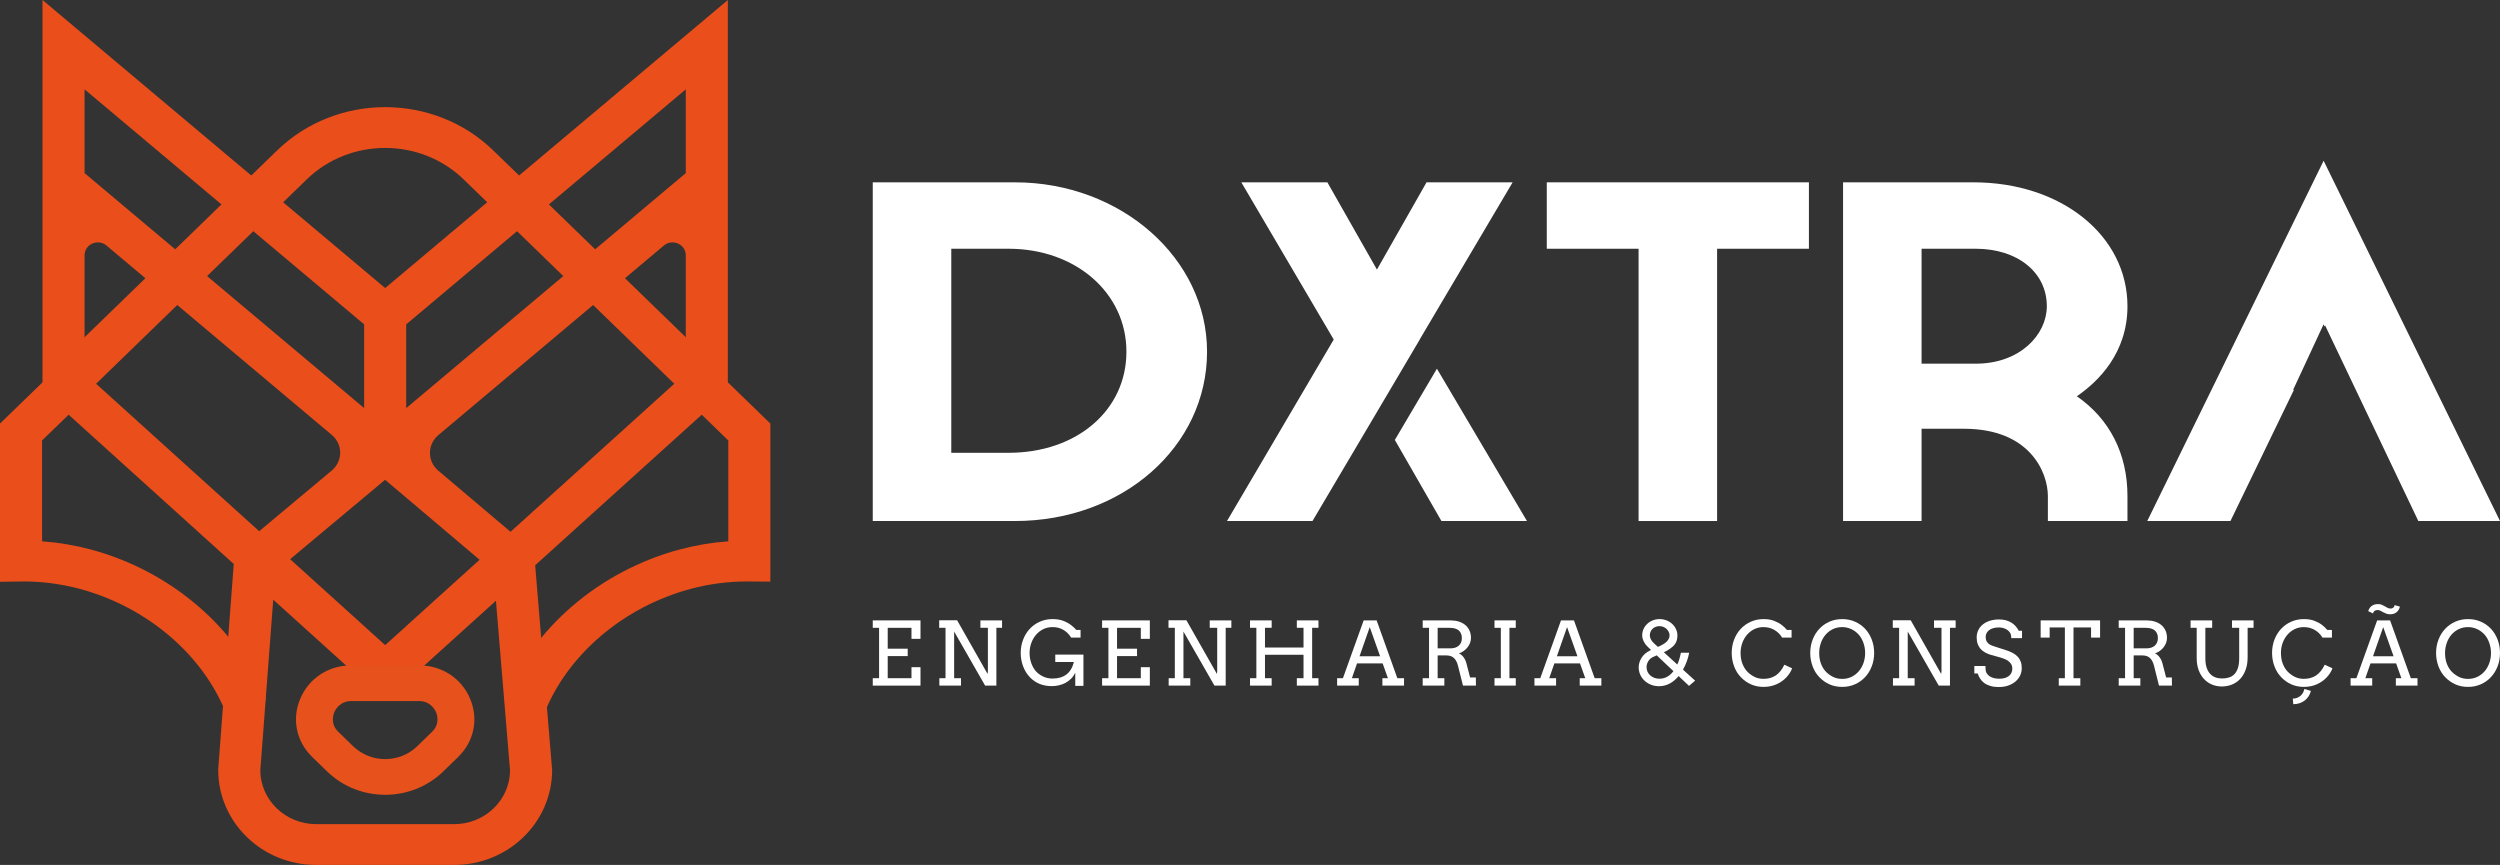 <svg xmlns="http://www.w3.org/2000/svg" width="211" height="73" viewBox="0 0 211 73" fill="none"><rect x="0" y="0" width="211" height="73" fill="#333333" stroke="none"/><path d="M60.762 31.62L60.949 31.438L41.642 12.707C36.606 7.821 28.411 7.821 23.376 12.707L4.071 31.436L4.258 31.619L0 35.749V49.103L1.801 49.078L1.956 49.074C3.571 49.074 5.173 49.284 6.72 49.698C12.419 51.226 17.169 55.284 19.114 60.29L22.437 59.075C20.098 53.058 14.438 48.193 7.665 46.378C6.321 46.019 4.943 45.786 3.55 45.687V37.176L6.955 33.873L6.768 33.691L25.887 15.143C29.539 11.6 35.48 11.6 39.132 15.143L58.251 33.691L58.063 33.873L61.468 37.176V45.687C60.074 45.787 58.695 46.02 57.352 46.379C50.582 48.195 44.923 53.059 42.585 59.075L45.908 60.29C47.852 55.285 52.601 51.227 58.298 49.699C59.841 49.286 61.441 49.075 63.085 49.075H63.099L65.019 49.09V35.749L60.762 31.62Z" fill="#E94E1B"></path><path d="M61.431 0L32.509 24.311L3.587 0V33.008L19.729 47.602L18.422 64.862L18.418 64.989C18.418 69.406 22.123 73 26.676 73H38.342C42.895 73 46.6 69.406 46.6 64.989L45.169 47.709L61.431 33.008V0ZM34.284 42.003L40.477 47.243L34.284 52.841V52.844L32.509 54.449L30.734 52.844V52.841L24.488 47.195L30.734 41.973L32.501 40.495L34.284 42.003ZM7.138 7.542L30.734 27.377V34.444L7.138 14.61V7.542ZM7.138 31.51V21.545C7.138 20.615 8.265 20.115 8.99 20.725L28.003 36.708C28.948 37.5 28.946 38.921 28 39.712L21.875 44.834L7.138 31.51ZM38.342 69.556H26.676C24.101 69.556 22.001 67.538 21.969 65.047L23.061 50.614L30.734 57.549L32.509 59.155L34.284 57.549L41.857 50.704L43.049 65.053C43.013 67.541 40.916 69.556 38.342 69.556ZM57.88 31.51L43.088 44.883L36.989 39.721C36.052 38.928 36.054 37.514 36.995 36.724L56.028 20.725C56.753 20.115 57.88 20.615 57.88 21.545V31.51ZM57.88 14.61L34.284 34.444V27.377L57.88 7.542V14.61Z" fill="#E94E1B"></path><path d="M85.663 15.389H73.661V43.974H85.663C94.753 43.974 101.875 37.696 101.875 29.681C101.875 21.8 94.602 15.389 85.663 15.389ZM80.288 20.994H85.126C90.794 20.994 95.07 24.729 95.07 29.681C95.07 34.627 90.887 38.216 85.126 38.216H80.288V20.994Z" fill="white"></path><path d="M130.548 20.994H138.296V43.974H144.923V20.994H152.672V15.388H130.548V20.994Z" fill="white"></path><path d="M179.558 25.845C179.558 19.884 173.974 15.389 166.571 15.389H155.554V43.974H162.181V36.187H165.764C171.362 36.187 172.841 39.906 172.841 41.873V43.974H179.558V41.873C179.558 38.299 178.055 35.362 175.286 33.444C177.107 32.197 179.558 29.786 179.558 25.845ZM172.752 25.845C172.752 28.229 170.507 30.695 166.75 30.695H162.181V20.994H166.75C170.284 20.994 172.752 22.989 172.752 25.845Z" fill="white"></path><path d="M193.61 32.898H193.542L196.109 27.373L196.194 27.559L196.239 27.465L204.108 43.974H211L196.114 13.566L181.229 43.974H188.25L193.61 32.898Z" fill="white"></path><path d="M110.773 43.974L116.293 34.64L119.824 28.663L119.819 28.656L127.666 15.389H120.399L116.214 22.752L112.03 15.389H104.768L112.567 28.656L103.559 43.974H110.773Z" fill="white"></path><path d="M117.724 37.13L121.656 43.973H128.875L121.276 31.119L117.724 37.13Z" fill="white"></path><path d="M73.661 52.361H77.69V53.919H76.929V52.988H74.923V54.75H76.611V55.374H74.923V57.24H76.929V56.311H77.69V57.866H73.661V57.24H74.195V52.988H73.661V52.361Z" fill="white"></path><path d="M82.747 52.361H84.573V52.988H84.094V57.866H83.144L80.529 53.302V57.24H81.108V57.866H79.282V57.24H79.802V52.988H79.268V52.353H80.782L83.349 56.874L83.378 56.7V52.988H82.747V52.361Z" fill="white"></path><path d="M90.752 57.887V56.784C90.658 56.974 90.54 57.141 90.399 57.282C90.259 57.424 90.101 57.541 89.929 57.633C89.755 57.725 89.57 57.794 89.374 57.839C89.177 57.886 88.978 57.909 88.774 57.909C88.409 57.909 88.071 57.849 87.761 57.729C87.453 57.609 87.172 57.419 86.921 57.157C86.671 56.896 86.479 56.586 86.347 56.228C86.215 55.87 86.148 55.495 86.148 55.106C86.148 54.714 86.215 54.343 86.347 53.995C86.479 53.646 86.664 53.342 86.903 53.084C87.141 52.825 87.426 52.621 87.756 52.473C88.087 52.325 88.444 52.251 88.83 52.251C89.186 52.251 89.492 52.302 89.749 52.401C90.004 52.5 90.223 52.621 90.405 52.762C90.587 52.903 90.732 53.039 90.841 53.167H91.2V53.814H90.403C90.237 53.537 90.018 53.319 89.745 53.16C89.471 53.001 89.165 52.922 88.826 52.928C88.542 52.928 88.281 52.987 88.044 53.105C87.806 53.223 87.603 53.384 87.433 53.585C87.263 53.786 87.132 54.016 87.039 54.278C86.945 54.539 86.897 54.816 86.897 55.106C86.897 55.428 86.949 55.727 87.053 56.002C87.157 56.279 87.289 56.502 87.45 56.674C87.611 56.846 87.809 56.989 88.046 57.101C88.282 57.213 88.543 57.27 88.83 57.27C89.305 57.27 89.694 57.157 89.998 56.931C90.302 56.704 90.516 56.351 90.637 55.872H89.064V55.247H91.442V57.887H90.752Z" fill="white"></path><path d="M93.017 52.361H97.046V53.919H96.285V52.988H94.278V54.75H95.966V55.374H94.278V57.24H96.285V56.311H97.046V57.866H93.017V57.24H93.551V52.988H93.017V52.361Z" fill="white"></path><path d="M102.101 52.361H103.927V52.988H103.448V57.866H102.499L99.883 53.302V57.24H100.461V57.866H98.636V57.24H99.156V52.988H98.622V52.353H100.135L102.703 56.874L102.732 56.7V52.988H102.101V52.361Z" fill="white"></path><path d="M109.453 52.361H111.279V52.985H110.745V57.24H111.279V57.866H109.453V57.24H110.017V55.262H106.764V57.24H107.328V57.866H105.502V57.24H106.037V52.985H105.502V52.361H107.328V52.985H106.764V54.651H110.017V52.985H109.453V52.361Z" fill="white"></path><path d="M116.674 57.241H117.141L116.696 55.991H114.533L114.099 57.241H114.679V57.865H112.853V57.241H113.343L115.093 52.361H116.188L117.936 57.241H118.5V57.865H116.674V57.241ZM114.745 55.389H116.481L115.606 52.928L114.745 55.389Z" fill="white"></path><path d="M120.076 52.361H122.418C122.667 52.361 122.898 52.393 123.109 52.456C123.32 52.522 123.504 52.615 123.658 52.741C123.812 52.865 123.933 53.021 124.019 53.206C124.106 53.393 124.15 53.607 124.15 53.849C124.15 53.987 124.124 54.123 124.073 54.258C124.023 54.392 123.952 54.517 123.862 54.632C123.772 54.747 123.665 54.849 123.541 54.939C123.417 55.028 123.283 55.098 123.136 55.145C123.199 55.172 123.261 55.21 123.324 55.26C123.387 55.309 123.447 55.371 123.503 55.442C123.558 55.513 123.609 55.594 123.655 55.685C123.699 55.776 123.737 55.873 123.764 55.977L124.075 57.176H124.561L124.569 57.866H123.475L123.055 56.192C122.979 55.892 122.861 55.671 122.705 55.528C122.548 55.387 122.333 55.317 122.061 55.317H121.338V57.24H121.902V57.866H120.076V57.24H120.61V52.988H120.076V52.361ZM121.338 52.988V54.721H122.418C122.558 54.721 122.687 54.702 122.805 54.667C122.922 54.629 123.024 54.576 123.109 54.504C123.194 54.431 123.261 54.34 123.31 54.233C123.357 54.125 123.381 54 123.381 53.857C123.381 53.583 123.298 53.37 123.13 53.218C122.961 53.065 122.695 52.988 122.328 52.988H121.338Z" fill="white"></path><path d="M126.136 52.36H127.931V52.988H127.397V57.239H127.931V57.865H126.136V57.239H126.67V52.988H126.136V52.36Z" fill="white"></path><path d="M133.329 57.241H133.796L133.352 55.991H131.188L130.755 57.241H131.333V57.865H129.508V57.241H129.998L131.749 52.361H132.843L134.591 57.241H135.155V57.865H133.329V57.241ZM131.4 55.389H133.136L132.26 52.928L131.4 55.389Z" fill="white"></path><path d="M142.552 57.887L141.676 57.059C141.573 57.185 141.46 57.3 141.339 57.404C141.218 57.508 141.088 57.599 140.951 57.675C140.814 57.751 140.668 57.81 140.513 57.852C140.359 57.895 140.195 57.916 140.022 57.916C139.782 57.916 139.558 57.875 139.348 57.793C139.139 57.711 138.957 57.597 138.804 57.455C138.649 57.312 138.527 57.143 138.438 56.949C138.349 56.753 138.304 56.543 138.304 56.319C138.304 56.171 138.327 56.028 138.373 55.888C138.419 55.748 138.482 55.619 138.562 55.498C138.642 55.377 138.736 55.268 138.843 55.171C138.952 55.074 139.119 54.969 139.347 54.856L139.102 54.623C139.038 54.565 138.975 54.498 138.914 54.424C138.854 54.348 138.801 54.267 138.755 54.18C138.709 54.093 138.672 54.003 138.643 53.908C138.615 53.814 138.601 53.72 138.601 53.628C138.601 53.434 138.64 53.254 138.716 53.087C138.793 52.92 138.897 52.774 139.029 52.651C139.161 52.528 139.317 52.43 139.495 52.359C139.673 52.288 139.864 52.251 140.067 52.251C140.281 52.251 140.481 52.29 140.666 52.365C140.849 52.439 141.009 52.54 141.142 52.666C141.275 52.792 141.381 52.938 141.457 53.105C141.534 53.273 141.573 53.446 141.573 53.628C141.573 53.774 141.558 53.901 141.528 54.011C141.498 54.12 141.456 54.22 141.402 54.308C141.347 54.394 141.283 54.474 141.207 54.545C141.132 54.616 141.052 54.682 140.966 54.743C140.881 54.804 140.793 54.858 140.705 54.908C140.615 54.958 140.524 55.006 140.43 55.051L141.565 56.086C141.643 55.91 141.708 55.735 141.756 55.562C141.804 55.389 141.842 55.232 141.869 55.091H142.567C142.525 55.319 142.46 55.555 142.374 55.8C142.287 56.044 142.177 56.283 142.044 56.518L143.068 57.448L142.552 57.887ZM139.528 55.447C139.445 55.481 139.369 55.527 139.3 55.587C139.232 55.646 139.174 55.714 139.124 55.79C139.075 55.866 139.037 55.949 139.01 56.037C138.981 56.125 138.969 56.215 138.969 56.303C138.969 56.445 138.996 56.575 139.051 56.694C139.108 56.815 139.184 56.918 139.282 57.005C139.38 57.092 139.495 57.161 139.627 57.21C139.759 57.259 139.9 57.284 140.051 57.284C140.18 57.284 140.301 57.269 140.416 57.237C140.529 57.206 140.636 57.161 140.735 57.105C140.834 57.048 140.924 56.98 141.007 56.901C141.09 56.823 141.167 56.738 141.239 56.646L139.829 55.312L139.528 55.447ZM140.682 54.14C140.746 54.072 140.801 53.995 140.845 53.905C140.89 53.817 140.912 53.725 140.912 53.628C140.912 53.526 140.889 53.429 140.844 53.334C140.798 53.24 140.736 53.157 140.66 53.084C140.584 53.011 140.493 52.953 140.391 52.91C140.288 52.869 140.18 52.847 140.067 52.847C139.943 52.847 139.831 52.867 139.731 52.908C139.631 52.948 139.545 53.003 139.473 53.072C139.401 53.143 139.345 53.224 139.306 53.317C139.266 53.41 139.246 53.512 139.246 53.62C139.246 53.723 139.271 53.829 139.323 53.943C139.373 54.055 139.465 54.173 139.599 54.297L139.929 54.597C140.075 54.535 140.212 54.467 140.341 54.394C140.47 54.322 140.584 54.237 140.682 54.14Z" fill="white"></path><path d="M150.411 53.814C150.245 53.537 150.026 53.321 149.753 53.164C149.479 53.006 149.175 52.927 148.838 52.927C148.552 52.927 148.289 52.987 148.052 53.105C147.814 53.224 147.611 53.383 147.441 53.583C147.272 53.783 147.14 54.014 147.047 54.276C146.953 54.539 146.905 54.816 146.905 55.106C146.905 55.45 146.957 55.754 147.062 56.019C147.165 56.284 147.3 56.505 147.467 56.68C147.634 56.855 147.833 57.001 148.063 57.119C148.292 57.237 148.552 57.295 148.838 57.295C149.229 57.295 149.569 57.203 149.858 57.018C150.148 56.831 150.395 56.528 150.6 56.104L151.253 56.405C151.16 56.667 151 56.919 150.775 57.163C150.55 57.406 150.272 57.602 149.942 57.751C149.612 57.899 149.246 57.974 148.845 57.974C148.462 57.974 148.11 57.904 147.788 57.762C147.467 57.62 147.181 57.418 146.929 57.156C146.678 56.896 146.486 56.586 146.355 56.227C146.222 55.87 146.156 55.496 146.156 55.106C146.156 54.714 146.222 54.344 146.355 53.994C146.486 53.646 146.673 53.343 146.91 53.085C147.149 52.827 147.434 52.624 147.764 52.476C148.095 52.326 148.452 52.252 148.838 52.252C149.182 52.252 149.479 52.299 149.728 52.395C149.979 52.491 150.19 52.605 150.364 52.737C150.539 52.869 150.69 53.012 150.816 53.166H151.209V53.814H150.411Z" fill="white"></path><path d="M155.481 57.974C155.093 57.974 154.738 57.904 154.416 57.762C154.095 57.62 153.808 57.418 153.556 57.157C153.303 56.896 153.112 56.586 152.981 56.227C152.85 55.87 152.784 55.497 152.784 55.113C152.784 54.716 152.85 54.344 152.983 53.994C153.115 53.646 153.3 53.343 153.539 53.085C153.778 52.828 154.062 52.624 154.392 52.476C154.722 52.326 155.085 52.252 155.481 52.252C155.879 52.252 156.244 52.326 156.575 52.476C156.907 52.624 157.191 52.828 157.429 53.085C157.666 53.343 157.851 53.646 157.982 53.994C158.113 54.344 158.178 54.716 158.178 55.113C158.178 55.51 158.113 55.882 157.979 56.229C157.847 56.577 157.662 56.88 157.423 57.139C157.184 57.398 156.9 57.602 156.57 57.751C156.239 57.899 155.876 57.974 155.481 57.974ZM155.481 57.299C155.775 57.299 156.042 57.239 156.28 57.121C156.519 57.002 156.722 56.843 156.891 56.644C157.059 56.444 157.189 56.213 157.281 55.948C157.372 55.684 157.418 55.406 157.418 55.113C157.418 54.813 157.368 54.523 157.267 54.243C157.167 53.964 157.027 53.727 156.848 53.533C156.668 53.34 156.46 53.191 156.222 53.085C155.986 52.98 155.738 52.927 155.481 52.927C155.187 52.927 154.92 52.987 154.679 53.105C154.44 53.224 154.236 53.383 154.068 53.583C153.9 53.783 153.769 54.014 153.678 54.28C153.587 54.545 153.541 54.823 153.541 55.113C153.541 55.452 153.592 55.754 153.693 56.019C153.795 56.284 153.929 56.505 154.096 56.68C154.263 56.855 154.461 57.002 154.692 57.121C154.924 57.239 155.187 57.299 155.481 57.299Z" fill="white"></path><path d="M163.231 52.361H165.057V52.988H164.578V57.866H163.629L161.013 53.302V57.24H161.592V57.866H159.766V57.24H160.286V52.988H159.751V52.353H161.266L163.833 56.874L163.862 56.7V52.988H163.231V52.361Z" fill="white"></path><path d="M169.631 53.377C169.552 53.27 169.465 53.189 169.37 53.133C169.275 53.075 169.17 53.032 169.056 53.002C168.943 52.971 168.828 52.956 168.715 52.956C168.527 52.956 168.362 52.977 168.221 53.019C168.081 53.061 167.964 53.12 167.871 53.192C167.778 53.265 167.708 53.35 167.662 53.446C167.614 53.543 167.591 53.645 167.591 53.752C167.591 53.911 167.62 54.04 167.678 54.138C167.737 54.236 167.81 54.314 167.899 54.374C167.988 54.434 168.086 54.48 168.194 54.513C168.302 54.548 168.404 54.582 168.504 54.615L169.253 54.856C169.478 54.925 169.677 55.005 169.848 55.095C170.02 55.184 170.164 55.29 170.28 55.412C170.397 55.535 170.485 55.676 170.546 55.836C170.606 55.995 170.636 56.181 170.636 56.391C170.636 56.619 170.589 56.83 170.494 57.023C170.399 57.217 170.266 57.384 170.095 57.528C169.924 57.671 169.721 57.782 169.485 57.864C169.249 57.945 168.99 57.985 168.707 57.985C168.418 57.985 168.171 57.953 167.966 57.888C167.761 57.824 167.588 57.739 167.449 57.631C167.309 57.523 167.197 57.4 167.113 57.262C167.028 57.124 166.963 56.983 166.916 56.838H166.634V56.213H167.569C167.569 56.482 167.598 56.672 167.655 56.783C167.714 56.894 167.795 56.987 167.899 57.06C168.002 57.136 168.126 57.19 168.27 57.228C168.413 57.266 168.572 57.284 168.744 57.284C168.913 57.284 169.064 57.265 169.199 57.226C169.334 57.187 169.449 57.131 169.544 57.058C169.64 56.983 169.712 56.894 169.763 56.788C169.814 56.683 169.839 56.565 169.839 56.431C169.839 56.284 169.807 56.158 169.745 56.056C169.682 55.953 169.6 55.865 169.502 55.792C169.403 55.719 169.294 55.659 169.177 55.614C169.06 55.568 168.947 55.528 168.838 55.495L168.025 55.269C167.847 55.216 167.684 55.148 167.537 55.066C167.39 54.983 167.264 54.883 167.159 54.764C167.054 54.646 166.973 54.507 166.916 54.349C166.859 54.191 166.831 54.007 166.831 53.798C166.831 53.588 166.872 53.391 166.957 53.206C167.041 53.022 167.164 52.861 167.327 52.724C167.49 52.586 167.691 52.477 167.927 52.399C168.163 52.32 168.433 52.281 168.737 52.281C168.937 52.281 169.122 52.304 169.292 52.35C169.461 52.396 169.614 52.461 169.751 52.544C169.89 52.628 170.011 52.728 170.115 52.846C170.221 52.963 170.309 53.091 170.381 53.232H170.659V53.856H169.751C169.751 53.643 169.71 53.484 169.631 53.377Z" fill="white"></path><path d="M173.76 57.241H174.275V52.956H172.991V53.813H172.231V52.361H177.247V53.813H176.486V52.956H175.003V57.241H175.581V57.865H173.76V57.241Z" fill="white"></path><path d="M178.82 52.361H181.162C181.412 52.361 181.642 52.393 181.854 52.456C182.065 52.522 182.248 52.615 182.403 52.741C182.556 52.865 182.677 53.021 182.764 53.206C182.85 53.393 182.894 53.607 182.894 53.849C182.894 53.987 182.868 54.123 182.818 54.258C182.767 54.392 182.696 54.517 182.606 54.632C182.516 54.747 182.409 54.849 182.286 54.939C182.161 55.028 182.027 55.098 181.881 55.145C181.943 55.172 182.006 55.21 182.068 55.26C182.132 55.309 182.191 55.371 182.246 55.442C182.302 55.513 182.353 55.594 182.399 55.685C182.444 55.776 182.481 55.873 182.508 55.977L182.82 57.176H183.305L183.313 57.866H182.219L181.8 56.192C181.723 55.892 181.606 55.671 181.449 55.528C181.292 55.387 181.077 55.317 180.806 55.317H180.082V57.24H180.646V57.866H178.82V57.24H179.355V52.988H178.82V52.361ZM180.082 52.988V54.721H181.162C181.302 54.721 181.431 54.702 181.549 54.667C181.666 54.629 181.768 54.576 181.854 54.504C181.938 54.431 182.006 54.34 182.053 54.233C182.102 54.125 182.126 54 182.126 53.857C182.126 53.583 182.042 53.37 181.874 53.218C181.705 53.065 181.439 52.988 181.072 52.988H180.082Z" fill="white"></path><path d="M184.885 52.361H186.707V52.988H186.132V55.552C186.132 55.86 186.167 56.121 186.237 56.339C186.308 56.555 186.405 56.732 186.531 56.869C186.655 57.006 186.804 57.105 186.976 57.168C187.147 57.231 187.337 57.263 187.542 57.263C187.754 57.263 187.949 57.234 188.127 57.179C188.305 57.124 188.459 57.03 188.586 56.898C188.713 56.765 188.812 56.59 188.883 56.371C188.953 56.153 188.988 55.88 188.988 55.552V52.988H188.38V52.361H190.201V52.988H189.7V55.473C189.7 55.87 189.644 56.222 189.532 56.529C189.419 56.837 189.265 57.094 189.07 57.303C188.874 57.511 188.644 57.669 188.38 57.776C188.115 57.884 187.831 57.938 187.527 57.938C187.23 57.938 186.953 57.885 186.694 57.778C186.436 57.671 186.21 57.515 186.019 57.31C185.827 57.104 185.676 56.853 185.566 56.557C185.456 56.26 185.401 55.92 185.401 55.538V52.988H184.885V52.361Z" fill="white"></path><path d="M196.017 53.814C195.851 53.537 195.631 53.321 195.358 53.164C195.085 53.006 194.78 52.927 194.443 52.927C194.157 52.927 193.894 52.987 193.657 53.105C193.42 53.224 193.216 53.383 193.047 53.583C192.877 53.783 192.746 54.014 192.652 54.276C192.558 54.539 192.511 54.816 192.511 55.106C192.511 55.45 192.563 55.754 192.667 56.019C192.771 56.284 192.906 56.505 193.073 56.68C193.24 56.855 193.438 57.001 193.669 57.119C193.898 57.237 194.157 57.295 194.443 57.295C194.834 57.295 195.175 57.203 195.464 57.018C195.754 56.831 196.001 56.528 196.206 56.104L196.858 56.405C196.765 56.667 196.605 56.919 196.38 57.163C196.156 57.406 195.878 57.602 195.548 57.751C195.217 57.899 194.852 57.974 194.451 57.974C194.068 57.974 193.715 57.904 193.394 57.762C193.073 57.62 192.786 57.418 192.535 57.156C192.284 56.896 192.092 56.586 191.96 56.227C191.828 55.87 191.762 55.496 191.762 55.106C191.762 54.714 191.828 54.344 191.96 53.994C192.092 53.646 192.278 53.343 192.516 53.085C192.755 52.827 193.039 52.624 193.369 52.476C193.701 52.326 194.058 52.252 194.443 52.252C194.788 52.252 195.084 52.299 195.334 52.395C195.584 52.491 195.796 52.605 195.97 52.737C196.144 52.869 196.296 53.012 196.421 53.166H196.815V53.814H196.017ZM193.512 58.965C193.648 58.963 193.772 58.94 193.881 58.895C193.991 58.849 194.088 58.791 194.171 58.719C194.253 58.646 194.322 58.561 194.376 58.462C194.429 58.365 194.465 58.26 194.485 58.149L195.041 58.312C194.996 58.489 194.927 58.647 194.833 58.785C194.739 58.925 194.627 59.042 194.498 59.138C194.368 59.233 194.222 59.307 194.061 59.358C193.901 59.409 193.732 59.434 193.553 59.434L193.512 58.965Z" fill="white"></path><path d="M202.211 57.241H202.678L202.234 55.991H200.07L199.637 57.241H200.215V57.865H198.39V57.241H198.879L200.631 52.361H201.725L203.473 57.241H204.037V57.865H202.211V57.241ZM200.713 50.985C200.836 50.985 200.943 51.005 201.033 51.045C201.123 51.084 201.208 51.128 201.286 51.175C201.363 51.222 201.441 51.266 201.517 51.304C201.594 51.343 201.681 51.363 201.777 51.363C201.847 51.363 201.914 51.339 201.979 51.293C202.044 51.248 202.089 51.174 202.111 51.072L202.552 51.199C202.503 51.405 202.407 51.564 202.263 51.677C202.12 51.789 201.948 51.846 201.748 51.846C201.609 51.846 201.491 51.827 201.395 51.789C201.298 51.752 201.211 51.711 201.132 51.668C201.053 51.624 200.978 51.583 200.909 51.546C200.84 51.508 200.764 51.489 200.683 51.489C200.646 51.489 200.607 51.492 200.57 51.497C200.531 51.502 200.494 51.513 200.456 51.532C200.419 51.549 200.385 51.577 200.355 51.614C200.324 51.652 200.3 51.705 200.282 51.772L199.878 51.58C199.91 51.467 199.956 51.371 200.015 51.295C200.075 51.219 200.141 51.157 200.215 51.112C200.289 51.065 200.37 51.032 200.455 51.013C200.54 50.994 200.626 50.985 200.713 50.985ZM200.282 55.389H202.018L201.143 52.928L200.282 55.389Z" fill="white"></path><path d="M208.303 57.974C207.914 57.974 207.56 57.904 207.238 57.762C206.916 57.62 206.63 57.418 206.378 57.157C206.125 56.896 205.934 56.586 205.802 56.227C205.671 55.87 205.605 55.497 205.605 55.113C205.605 54.716 205.671 54.344 205.805 53.994C205.936 53.646 206.122 53.343 206.361 53.085C206.599 52.828 206.884 52.624 207.214 52.476C207.545 52.326 207.908 52.252 208.303 52.252C208.701 52.252 209.066 52.326 209.397 52.476C209.729 52.624 210.013 52.828 210.251 53.085C210.487 53.343 210.672 53.646 210.804 53.994C210.934 54.344 210.999 54.716 210.999 55.113C210.999 55.51 210.934 55.882 210.801 56.229C210.668 56.577 210.484 56.88 210.245 57.139C210.005 57.398 209.722 57.602 209.392 57.751C209.061 57.899 208.698 57.974 208.303 57.974ZM208.303 57.299C208.597 57.299 208.863 57.239 209.102 57.121C209.341 57.002 209.544 56.843 209.713 56.644C209.881 56.444 210.01 56.213 210.102 55.948C210.194 55.684 210.24 55.406 210.24 55.113C210.24 54.813 210.189 54.523 210.089 54.243C209.989 53.964 209.849 53.727 209.67 53.533C209.49 53.34 209.282 53.191 209.045 53.085C208.807 52.98 208.56 52.927 208.303 52.927C208.008 52.927 207.742 52.987 207.502 53.105C207.261 53.224 207.057 53.383 206.889 53.583C206.722 53.783 206.591 54.014 206.5 54.28C206.408 54.545 206.362 54.823 206.362 55.113C206.362 55.452 206.414 55.754 206.514 56.019C206.616 56.284 206.75 56.505 206.917 56.68C207.084 56.855 207.283 57.002 207.515 57.121C207.745 57.239 208.008 57.299 208.303 57.299Z" fill="white"></path><path d="M32.509 67.081C30.737 67.081 28.965 66.427 27.615 65.117L26.362 63.902C24.999 62.58 24.61 60.685 25.348 58.957C26.085 57.228 27.741 56.155 29.669 56.155H35.349C37.277 56.155 38.933 57.228 39.671 58.957C40.408 60.685 40.019 62.58 38.656 63.902L37.404 65.117C36.054 66.427 34.281 67.081 32.509 67.081ZM29.669 59.168C28.695 59.168 28.312 59.889 28.218 60.11C28.124 60.33 27.869 61.102 28.558 61.77L29.812 62.987C31.299 64.429 33.719 64.429 35.206 62.987L36.46 61.77C37.149 61.102 36.894 60.33 36.8 60.11C36.706 59.889 36.323 59.168 35.349 59.168H29.669Z" fill="#E6511C"></path></svg>